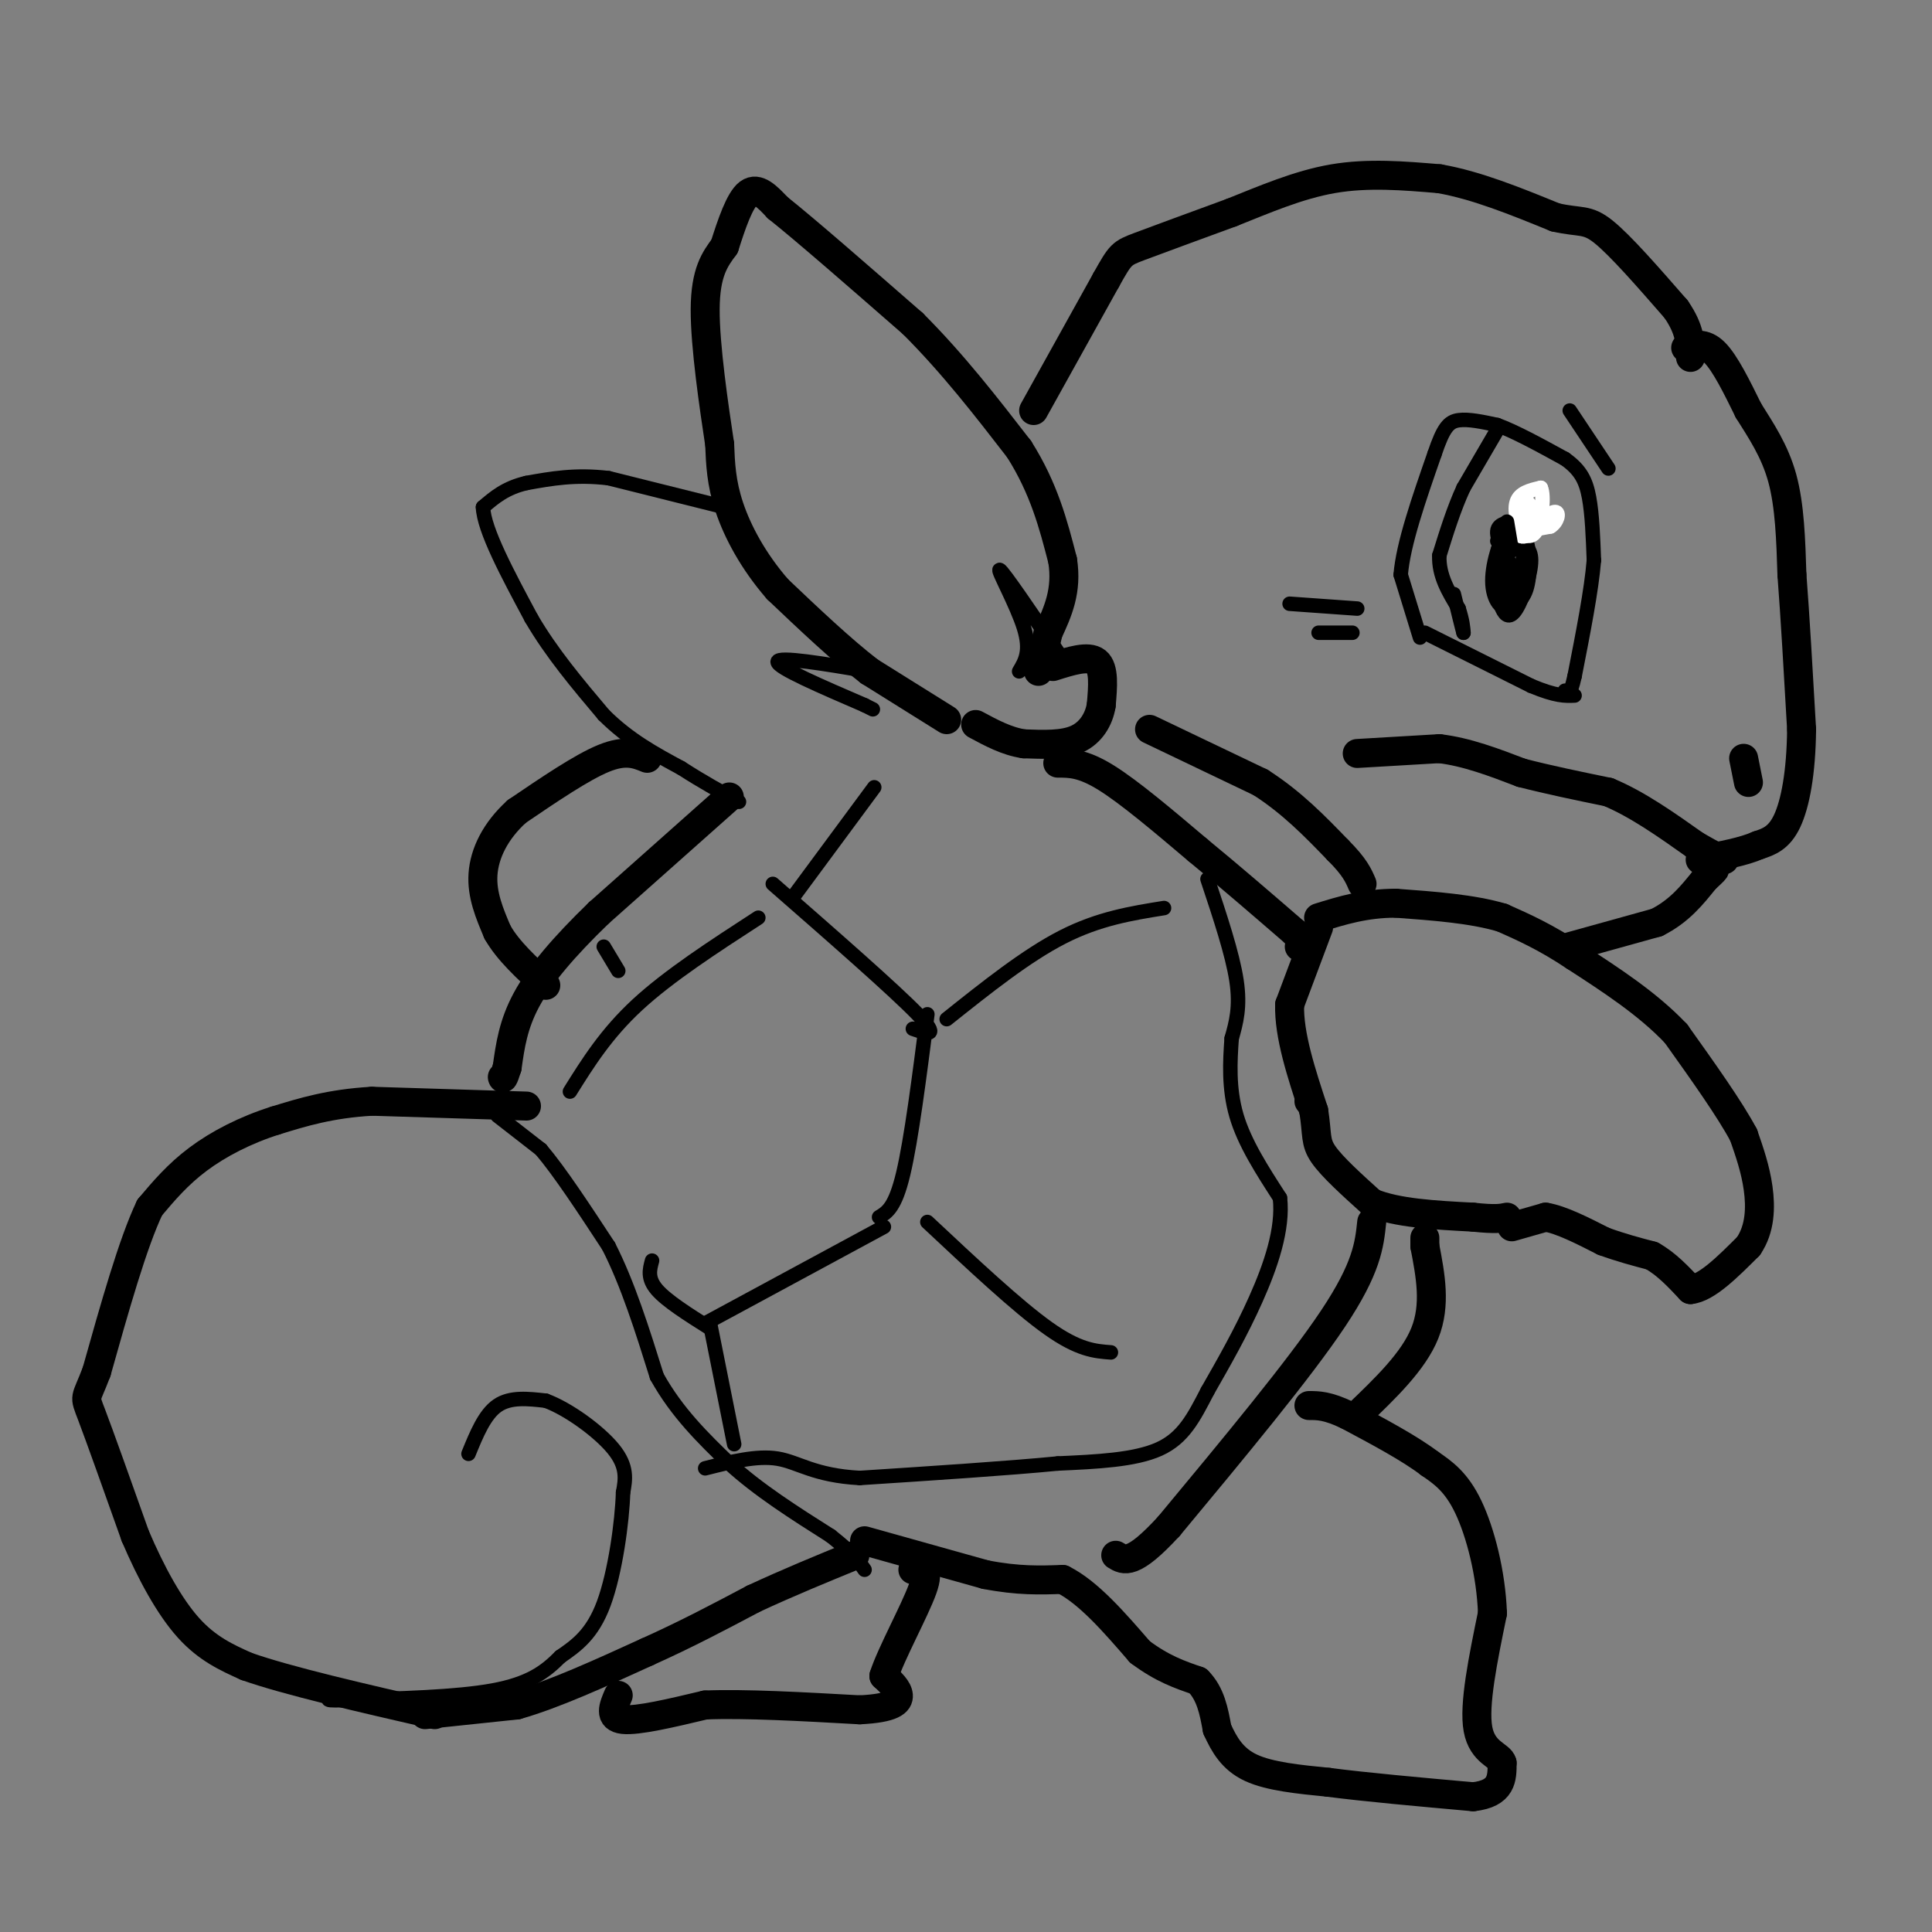 <svg viewBox='0 0 400 400' version='1.1' xmlns='http://www.w3.org/2000/svg' xmlns:xlink='http://www.w3.org/1999/xlink'><rect x="0" y="0" width="400" height="400" fill="#808080" stroke="none"/><g fill='none' stroke='#000000' stroke-width='6' stroke-linecap='round' stroke-linejoin='round'><path d='M196,149c0.000,0.000 -16.000,-10.000 -16,-10'/><path d='M180,139c-5.833,-4.500 -12.417,-10.750 -19,-17'/><path d='M161,122c-5.089,-5.844 -8.311,-11.956 -10,-17c-1.689,-5.044 -1.844,-9.022 -2,-13'/><path d='M149,92c-1.156,-7.667 -3.044,-20.333 -3,-28c0.044,-7.667 2.022,-10.333 4,-13'/><path d='M150,51c1.467,-4.600 3.133,-9.600 5,-11c1.867,-1.400 3.933,0.800 6,3'/><path d='M161,43c5.667,4.500 16.833,14.250 28,24'/><path d='M189,67c8.333,8.333 15.167,17.167 22,26'/><path d='M211,93c5.167,8.167 7.083,15.583 9,23'/><path d='M220,116c1.000,6.333 -1.000,10.667 -3,15'/><path d='M217,131c-0.833,3.833 -1.417,5.917 -2,8'/><path d='M218,138c3.667,-1.167 7.333,-2.333 9,-1c1.667,1.333 1.333,5.167 1,9'/><path d='M228,146c-0.467,2.911 -2.133,5.689 -5,7c-2.867,1.311 -6.933,1.156 -11,1'/><path d='M212,154c-3.500,-0.500 -6.750,-2.250 -10,-4'/><path d='M238,151c0.000,0.000 23.000,11.000 23,11'/><path d='M261,162c6.500,4.167 11.250,9.083 16,14'/><path d='M277,176c3.500,3.500 4.250,5.250 5,7'/><path d='M219,158c2.583,0.000 5.167,0.000 10,3c4.833,3.000 11.917,9.000 19,15'/><path d='M248,176c6.500,5.333 13.250,11.167 20,17'/><path d='M268,193c3.500,3.333 2.250,3.167 1,3'/><path d='M273,192c0.000,0.000 -6.000,16.000 -6,16'/><path d='M267,208c-0.167,6.333 2.417,14.167 5,22'/><path d='M272,230c0.778,4.978 0.222,6.422 2,9c1.778,2.578 5.889,6.289 10,10'/><path d='M284,249c5.167,2.167 13.083,2.583 21,3'/><path d='M305,252c4.667,0.500 5.833,0.250 7,0'/><path d='M271,228c0.000,0.000 0.100,0.100 0.1,0.1'/><path d='M313,254c0.000,0.000 7.000,-2.000 7,-2'/><path d='M320,252c3.167,0.500 7.583,2.750 12,5'/><path d='M332,257c3.667,1.333 6.833,2.167 10,3'/><path d='M342,260c3.000,1.667 5.500,4.333 8,7'/><path d='M350,267c3.333,-0.333 7.667,-4.667 12,-9'/><path d='M362,258c2.444,-3.578 2.556,-8.022 2,-12c-0.556,-3.978 -1.778,-7.489 -3,-11'/><path d='M361,235c-2.833,-5.333 -8.417,-13.167 -14,-21'/><path d='M347,214c-5.833,-6.167 -13.417,-11.083 -21,-16'/><path d='M326,198c-6.000,-4.000 -10.500,-6.000 -15,-8'/><path d='M311,190c-6.167,-1.833 -14.083,-2.417 -22,-3'/><path d='M289,187c-6.333,0.000 -11.167,1.500 -16,3'/><path d='M325,196c0.000,0.000 18.000,-5.000 18,-5'/><path d='M343,191c4.667,-2.333 7.333,-5.667 10,-9'/><path d='M353,182c2.000,-1.833 2.000,-1.917 2,-2'/><path d='M281,156c0.000,0.000 17.000,-1.000 17,-1'/><path d='M298,155c5.667,0.667 11.333,2.833 17,5'/><path d='M315,160c5.833,1.500 11.917,2.750 18,4'/><path d='M333,164c6.000,2.500 12.000,6.750 18,11'/><path d='M351,175c4.000,2.333 5.000,2.667 6,3'/><path d='M214,85c0.000,0.000 15.000,-27.000 15,-27'/><path d='M229,58c3.044,-5.444 3.156,-5.556 7,-7c3.844,-1.444 11.422,-4.222 19,-7'/><path d='M255,44c6.644,-2.644 13.756,-5.756 21,-7c7.244,-1.244 14.622,-0.622 22,0'/><path d='M298,37c7.667,1.333 15.833,4.667 24,8'/><path d='M322,45c5.289,1.200 6.511,0.200 10,3c3.489,2.800 9.244,9.400 15,16'/><path d='M347,64c3.000,4.333 3.000,7.167 3,10'/><path d='M349,72c1.917,-0.583 3.833,-1.167 6,1c2.167,2.167 4.583,7.083 7,12'/><path d='M362,85c2.556,4.089 5.444,8.311 7,14c1.556,5.689 1.778,12.844 2,20'/><path d='M371,119c0.667,8.667 1.333,20.333 2,32'/><path d='M373,151c-0.089,8.978 -1.311,15.422 -3,19c-1.689,3.578 -3.844,4.289 -6,5'/><path d='M364,175c-3.000,1.333 -7.500,2.167 -12,3'/><path d='M361,157c0.000,0.000 1.000,5.000 1,5'/></g>
<g fill='none' stroke='#000000' stroke-width='3' stroke-linecap='round' stroke-linejoin='round'><path d='M294,132c0.000,0.000 -4.000,-13.000 -4,-13'/><path d='M290,119c0.500,-6.333 3.750,-15.667 7,-25'/><path d='M297,94c1.844,-5.489 2.956,-6.711 5,-7c2.044,-0.289 5.022,0.356 8,1'/><path d='M310,88c3.667,1.333 8.833,4.167 14,7'/><path d='M324,95c3.244,2.289 4.356,4.511 5,8c0.644,3.489 0.822,8.244 1,13'/><path d='M330,116c-0.500,6.167 -2.250,15.083 -4,24'/><path d='M326,140c-1.000,4.500 -1.500,3.750 -2,3'/><path d='M295,131c0.000,0.000 22.000,11.000 22,11'/><path d='M317,142c5.167,2.167 7.083,2.083 9,2'/><path d='M310,89c0.000,0.000 -7.000,12.000 -7,12'/><path d='M303,101c-2.000,4.333 -3.500,9.167 -5,14'/><path d='M298,115c-0.167,4.167 1.917,7.583 4,11'/><path d='M302,126c0.833,2.667 0.917,3.833 1,5'/><path d='M303,131c-0.167,-0.500 -1.083,-4.250 -2,-8'/><path d='M314,110c-1.833,4.250 -3.667,8.500 -4,11c-0.333,2.500 0.833,3.250 2,4'/><path d='M312,125c1.167,0.512 3.083,-0.208 4,-3c0.917,-2.792 0.833,-7.655 0,-10c-0.833,-2.345 -2.417,-2.173 -4,-2'/><path d='M312,110c-1.500,1.762 -3.250,7.167 -3,11c0.250,3.833 2.500,6.095 4,4c1.500,-2.095 2.250,-8.548 3,-15'/><path d='M316,110c-0.313,-2.763 -2.596,-2.172 -4,0c-1.404,2.172 -1.930,5.925 -2,9c-0.070,3.075 0.315,5.473 1,7c0.685,1.527 1.668,2.182 3,0c1.332,-2.182 3.012,-7.203 3,-10c-0.012,-2.797 -1.718,-3.371 -3,-3c-1.282,0.371 -2.141,1.685 -3,3'/><path d='M311,116c-0.500,1.500 -0.250,3.750 0,6'/><path d='M325,85c0.000,0.000 8.000,12.000 8,12'/><path d='M267,125c0.000,0.000 14.000,1.000 14,1'/><path d='M273,131c0.000,0.000 7.000,0.000 7,0'/><path d='M150,105c0.000,0.000 -24.000,-6.000 -24,-6'/><path d='M126,99c-6.833,-0.833 -11.917,0.083 -17,1'/><path d='M109,100c-4.333,1.000 -6.667,3.000 -9,5'/><path d='M100,105c0.167,4.667 5.083,13.833 10,23'/><path d='M110,128c4.167,7.167 9.583,13.583 15,20'/><path d='M125,148c5.167,5.167 10.583,8.083 16,11'/><path d='M141,159c4.667,3.000 8.333,5.000 12,7'/></g>
<g fill='none' stroke='#000000' stroke-width='6' stroke-linecap='round' stroke-linejoin='round'><path d='M151,165c0.000,0.000 -27.000,24.000 -27,24'/><path d='M124,189c-7.356,7.111 -12.244,12.889 -15,18c-2.756,5.111 -3.378,9.556 -4,14'/><path d='M105,221c-0.833,2.667 -0.917,2.333 -1,2'/><path d='M134,157c-2.250,-0.917 -4.500,-1.833 -9,0c-4.500,1.833 -11.250,6.417 -18,11'/><path d='M107,168c-4.489,4.067 -6.711,8.733 -7,13c-0.289,4.267 1.356,8.133 3,12'/><path d='M103,193c2.167,3.833 6.083,7.417 10,11'/><path d='M109,229c0.000,0.000 -32.000,-1.000 -32,-1'/><path d='M77,228c-8.667,0.500 -14.333,2.250 -20,4'/><path d='M57,232c-6.222,1.956 -11.778,4.844 -16,8c-4.222,3.156 -7.111,6.578 -10,10'/><path d='M31,250c-3.500,7.333 -7.250,20.667 -11,34'/><path d='M20,284c-2.333,6.178 -2.667,4.622 -1,9c1.667,4.378 5.333,14.689 9,25'/><path d='M28,318c3.311,7.756 7.089,14.644 11,19c3.911,4.356 7.956,6.178 12,8'/><path d='M51,345c8.500,3.000 23.750,6.500 39,10'/><path d='M88,355c0.000,0.000 19.000,-2.000 19,-2'/><path d='M107,353c7.667,-2.167 17.333,-6.583 27,-11'/><path d='M134,342c8.167,-3.667 15.083,-7.333 22,-11'/><path d='M156,331c7.167,-3.333 14.083,-6.167 21,-9'/><path d='M128,351c-1.000,2.333 -2.000,4.667 1,5c3.000,0.333 10.000,-1.333 17,-3'/><path d='M146,353c8.167,-0.333 20.083,0.333 32,1'/><path d='M178,354c6.889,-0.333 8.111,-1.667 8,-3c-0.111,-1.333 -1.556,-2.667 -3,-4'/><path d='M183,347c1.400,-4.444 6.400,-13.556 8,-18c1.600,-4.444 -0.200,-4.222 -2,-4'/><path d='M179,319c0.000,0.000 25.000,7.000 25,7'/><path d='M204,326c6.833,1.333 11.417,1.167 16,1'/><path d='M220,327c5.333,2.667 10.667,8.833 16,15'/><path d='M236,342c4.667,3.500 8.333,4.750 12,6'/><path d='M248,348c2.667,2.667 3.333,6.333 4,10'/><path d='M252,358c1.467,3.200 3.133,6.200 7,8c3.867,1.800 9.933,2.400 16,3'/><path d='M275,369c7.667,1.000 18.833,2.000 30,3'/><path d='M305,372c6.000,-0.667 6.000,-3.833 6,-7'/><path d='M311,365c-0.311,-1.578 -4.089,-2.022 -5,-7c-0.911,-4.978 1.044,-14.489 3,-24'/><path d='M309,334c-0.289,-8.222 -2.511,-16.778 -5,-22c-2.489,-5.222 -5.244,-7.111 -8,-9'/><path d='M296,303c-4.167,-3.167 -10.583,-6.583 -17,-10'/><path d='M279,293c-4.167,-2.000 -6.083,-2.000 -8,-2'/><path d='M281,293c5.833,-5.583 11.667,-11.167 14,-17c2.333,-5.833 1.167,-11.917 0,-18'/><path d='M295,258c0.000,-3.000 0.000,-1.500 0,0'/><path d='M284,253c-0.500,4.750 -1.000,9.500 -8,20c-7.000,10.500 -20.500,26.750 -34,43'/><path d='M242,316c-7.500,8.167 -9.250,7.083 -11,6'/></g>
<g fill='none' stroke='#000000' stroke-width='3' stroke-linecap='round' stroke-linejoin='round'><path d='M250,182c2.583,7.750 5.167,15.500 6,21c0.833,5.500 -0.083,8.750 -1,12'/><path d='M255,215c-0.333,4.667 -0.667,10.333 1,16c1.667,5.667 5.333,11.333 9,17'/><path d='M265,248c0.733,6.467 -1.933,14.133 -5,21c-3.067,6.867 -6.533,12.933 -10,19'/><path d='M250,288c-2.844,5.489 -4.956,9.711 -10,12c-5.044,2.289 -13.022,2.644 -21,3'/><path d='M219,303c-10.333,1.000 -25.667,2.000 -41,3'/><path d='M178,306c-9.489,-0.511 -12.711,-3.289 -17,-4c-4.289,-0.711 -9.644,0.644 -15,2'/><path d='M192,210c-1.667,13.000 -3.333,26.000 -5,33c-1.667,7.000 -3.333,8.000 -5,9'/><path d='M196,211c8.250,-6.583 16.500,-13.167 24,-17c7.500,-3.833 14.250,-4.917 21,-6'/><path d='M192,253c9.333,8.750 18.667,17.500 25,22c6.333,4.500 9.667,4.750 13,5'/><path d='M189,213c2.917,1.000 5.833,2.000 1,-3c-4.833,-5.000 -17.417,-16.000 -30,-27'/><path d='M164,186c0.000,0.000 17.000,-23.000 17,-23'/><path d='M125,196c0.000,0.000 3.000,5.000 3,5'/><path d='M157,190c-9.250,6.000 -18.500,12.000 -25,18c-6.500,6.000 -10.250,12.000 -14,18'/><path d='M135,261c-0.500,1.833 -1.000,3.667 1,6c2.000,2.333 6.500,5.167 11,8'/><path d='M147,274c0.000,0.000 5.000,25.000 5,25'/><path d='M146,274c0.000,0.000 37.000,-20.000 37,-20'/><path d='M97,301c1.667,-4.083 3.333,-8.167 6,-10c2.667,-1.833 6.333,-1.417 10,-1'/><path d='M113,290c4.578,1.667 11.022,6.333 14,10c2.978,3.667 2.489,6.333 2,9'/><path d='M129,309c-0.178,6.022 -1.622,16.578 -4,23c-2.378,6.422 -5.689,8.711 -9,11'/><path d='M116,343c-3.133,3.178 -6.467,5.622 -14,7c-7.533,1.378 -19.267,1.689 -31,2'/><path d='M71,352c-5.167,0.167 -2.583,-0.417 0,-1'/><path d='M180,139c-9.417,-1.583 -18.833,-3.167 -19,-2c-0.167,1.167 8.917,5.083 18,9'/><path d='M179,146c3.000,1.500 1.500,0.750 0,0'/><path d='M211,139c1.244,-2.089 2.489,-4.178 1,-9c-1.489,-4.822 -5.711,-12.378 -5,-12c0.711,0.378 6.356,8.689 12,17'/><path d='M103,231c0.000,0.000 9.000,7.000 9,7'/><path d='M112,238c3.833,4.500 8.917,12.250 14,20'/><path d='M126,258c4.000,7.833 7.000,17.417 10,27'/><path d='M136,285c4.167,7.500 9.583,12.750 15,18'/><path d='M151,303c6.000,5.500 13.500,10.250 21,15'/><path d='M172,318c4.667,3.667 5.833,5.333 7,7'/><path d='M315,108c-2.417,0.083 -4.833,0.167 -5,2c-0.167,1.833 1.917,5.417 4,9'/><path d='M314,119c1.196,-0.305 2.187,-5.566 2,-8c-0.187,-2.434 -1.550,-2.040 -3,-1c-1.450,1.040 -2.986,2.726 -3,5c-0.014,2.274 1.493,5.137 3,8'/><path d='M313,123c1.400,-0.400 3.400,-5.400 3,-8c-0.400,-2.600 -3.200,-2.800 -6,-3'/></g>
<g fill='none' stroke='#ffffff' stroke-width='3' stroke-linecap='round' stroke-linejoin='round'><path d='M316,103c0.000,0.000 -1.000,6.000 -1,6'/><path d='M315,109c0.833,1.000 3.417,0.500 6,0'/><path d='M321,109c1.422,-0.844 1.978,-2.956 1,-3c-0.978,-0.044 -3.489,1.978 -6,4'/><path d='M316,110c-1.600,-0.578 -2.600,-4.022 -2,-6c0.600,-1.978 2.800,-2.489 5,-3'/><path d='M319,101c0.778,1.578 0.222,7.022 -1,9c-1.222,1.978 -3.111,0.489 -5,-1'/><path d='M313,109c0.464,0.226 4.125,1.292 5,0c0.875,-1.292 -1.036,-4.940 -2,-5c-0.964,-0.060 -0.982,3.470 -1,7'/><path d='M315,111c0.956,0.511 3.844,-1.711 4,-3c0.156,-1.289 -2.422,-1.644 -5,-2'/></g>
<g fill='none' stroke='#000000' stroke-width='3' stroke-linecap='round' stroke-linejoin='round'><path d='M312,108c0.000,0.000 1.000,6.000 1,6'/></g>
</svg>